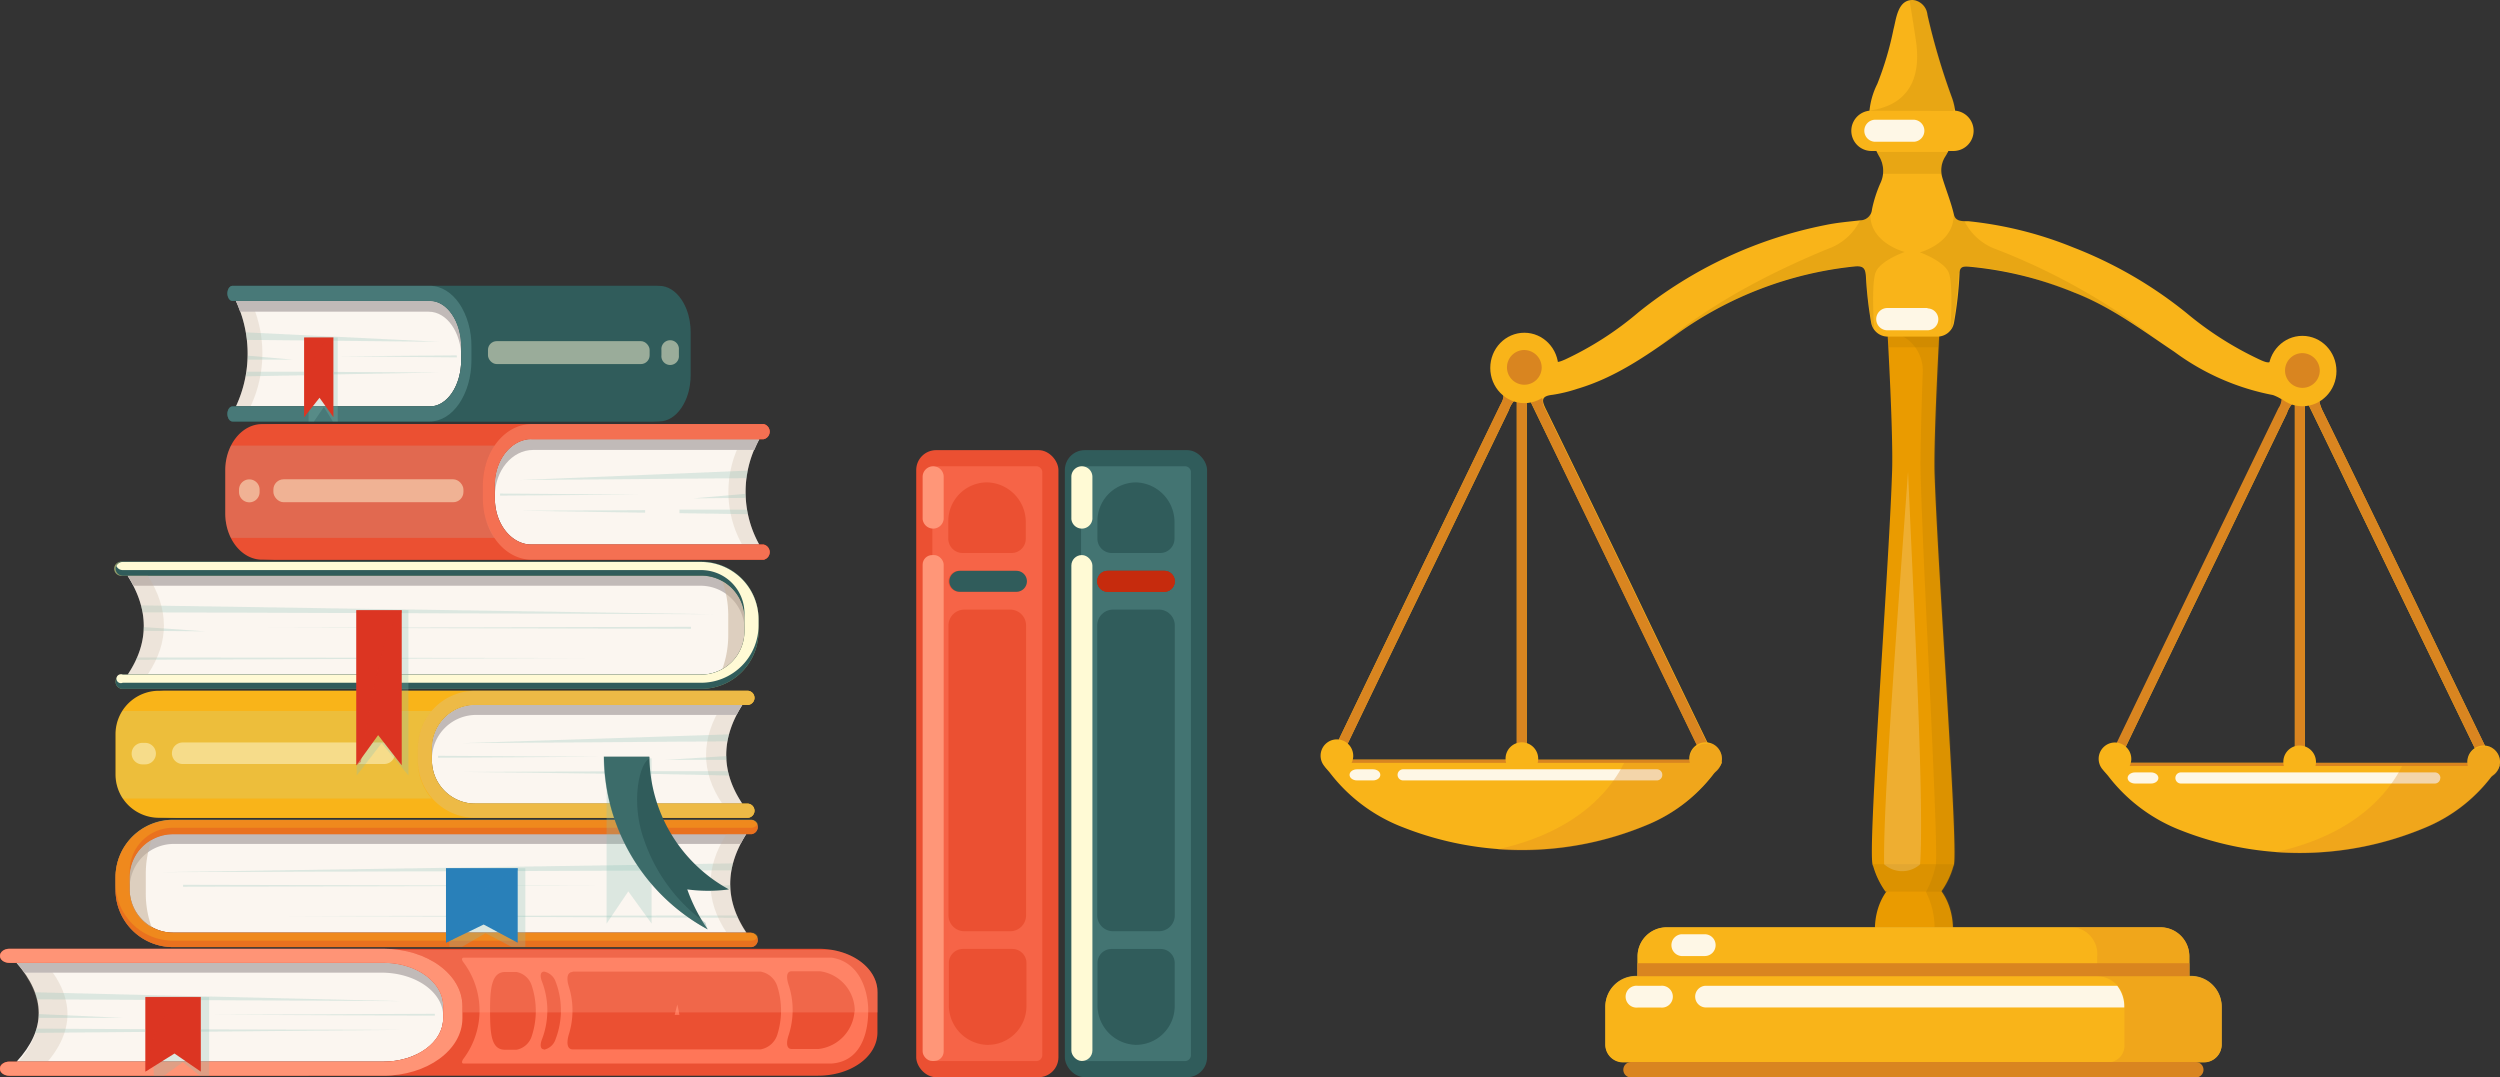 <svg xmlns="http://www.w3.org/2000/svg" viewBox="0 0 264.92 114.18"><rect x="0" y="0" width="264.92" height="114.18" fill="#333333" stroke="none"/><defs><style>.cls-1{isolation:isolate;}.cls-2{fill:#ffbf94;}.cls-2,.cls-49{opacity:0.3;}.cls-19,.cls-2,.cls-28,.cls-4,.cls-41,.cls-42,.cls-49,.cls-5,.cls-8{mix-blend-mode:multiply;}.cls-3{fill:#fbf6f0;}.cls-19,.cls-4{fill:#c7b299;}.cls-4{opacity:0.25;}.cls-11,.cls-5{fill:#c1bab8;}.cls-6{fill:#eb5032;}.cls-7{fill:#ff9476;}.cls-29,.cls-8{fill:#84beb3;}.cls-28,.cls-31,.cls-8{opacity:0.26;}.cls-9{fill:#dc3522;}.cls-10{opacity:0.46;}.cls-10,.cls-16,.cls-18,.cls-20,.cls-22,.cls-31,.cls-36{mix-blend-mode:screen;}.cls-12{opacity:0.65;}.cls-13{fill:#c9d787;}.cls-14,.cls-20{opacity:0.47;}.cls-15{fill:#f9b419;}.cls-16{opacity:0.35;}.cls-17{fill:#2980b9;}.cls-18{opacity:0.5;}.cls-19{opacity:0.57;}.cls-21{fill:#e0c179;}.cls-22{opacity:0.16;}.cls-23{fill:#acf0f2;}.cls-24{opacity:0.51;}.cls-25,.cls-32{fill:#fffad5;}.cls-26{fill:#305c5b;}.cls-27,.cls-32,.cls-48{mix-blend-mode:soft-light;}.cls-30{fill:#548987;}.cls-33{fill:#ff7658;}.cls-34{opacity:0.53;}.cls-35{fill:#ff9678;}.cls-36{opacity:0.27;}.cls-37{fill:#ffa58b;}.cls-38{fill:#c62b0d;}.cls-39{fill:#a77000;}.cls-40{fill:#ea9b00;}.cls-41,.cls-43{fill:#a66f00;}.cls-41,.cls-42,.cls-44{opacity:0.2;}.cls-44{mix-blend-mode:overlay;}.cls-45{fill:#fffcf7;}.cls-46{fill:#c09f44;}.cls-47,.cls-49{fill:#d98520;}.cls-48{fill:#fff;opacity:0.89;}</style></defs><g class="cls-1"><g id="Слой_2" data-name="Слой 2"><g id="Layer_1" data-name="Layer 1"><path class="cls-2" d="M28.39,102.44s14.29,6.67,18.12,7.45,22.19-7.71,22.19-7.71,4.33.26,5.1,1.28S49.06,112.2,46,112.2,28.39,102.44,28.39,102.44Z"/><path class="cls-3" d="M40.65,112.5H1.76c3.17-3.44,3.09-6.93,0-10.47H40.65c3.49,0,6.31,2.06,6.31,4.59v1.29C47,110.44,44.14,112.5,40.65,112.5Z"/><path class="cls-4" d="M4.69,101.91H1.61c3.24,3.72,3.33,7.38,0,11H4.69C8,109.29,7.94,105.63,4.69,101.91Z"/><path class="cls-5" d="M40.65,102H1.76a13.07,13.07,0,0,1,.84,1.07H40.42c3.61,0,6.54,2.06,6.54,4.59v-1.07C47,104.09,44.14,102,40.65,102Z"/><path class="cls-6" d="M86.73,100.54H1c-.57,0-1,.33-1,.75s.46.74,1,.74H40.65c3.49,0,6.31,2.06,6.31,4.59v1.29c0,2.53-2.82,4.59-6.31,4.59H1a1.22,1.22,0,0,0-.73.22.69.69,0,0,0-.22.23.6.6,0,0,0-.08.29c0,.42.46.75,1,.75h85.7c3.49,0,6.31-2,6.31-4.59v-4.27C93,102.59,90.22,100.54,86.73,100.54Z"/><path class="cls-7" d="M49,106.62v1.29c0,3.36-3.75,6.08-8.37,6.08H1c-.57,0-1-.33-1-.75s.46-.74,1-.74H40.65c3.49,0,6.31-2.06,6.31-4.59v-1.29c0-2.53-2.82-4.59-6.31-4.59H1c-.57,0-1-.33-1-.74s.46-.75,1-.75H40.65C45.27,100.54,49,103.26,49,106.62Z"/><path class="cls-6" d="M89.86,102.67H49.3a5.44,5.44,0,0,1,1.81,4v1.29a5.44,5.44,0,0,1-1.81,4H89.86a4,4,0,0,0,.89-2.46v-4.27A4,4,0,0,0,89.86,102.67Z"/><polygon class="cls-8" points="16.29 113.99 17.38 113.99 19.37 112.56 21.18 113.99 22.16 113.99 22.16 105.73 22.16 105.66 16.29 105.66 16.29 113.99"/><path class="cls-8" d="M3.7,105.15a7.16,7.16,0,0,1,.23.75l38.63.19Z"/><polygon class="cls-9" points="21.28 113.56 18.49 111.64 15.41 113.56 15.41 105.66 21.28 105.66 21.28 113.56"/><g class="cls-10"><path class="cls-9" d="M15.74,113c0-4,2.47-7.22,5.54-7.31v-.06H15.41v7.91l.34-.21C15.74,113.25,15.74,113.14,15.74,113Z"/></g><polygon class="cls-8" points="42.63 109.13 21.28 109.08 21.28 109.33 42.63 109.13"/><path class="cls-8" d="M15.41,109.06,3.86,109l-.15.45,11.7-.1Z"/><path class="cls-8" d="M4.11,107.46c0,.13,0,.27,0,.4l8.91,0Z"/><polygon class="cls-8" points="46.08 107.63 46.08 107.43 22.16 107.53 46.08 107.63"/><path class="cls-3" d="M18.33,98.83H79.09c-2.31-3.44-2.25-6.93,0-10.47H18.33A4.6,4.6,0,0,0,13.74,93v1.28A4.6,4.6,0,0,0,18.33,98.83Z"/><path class="cls-11" d="M18.33,88.36H79.09c-.22.36-.43.72-.61,1.07h-60A4.68,4.68,0,0,0,13.74,94V93A4.6,4.6,0,0,1,18.33,88.36Z"/><g class="cls-12"><path class="cls-13" d="M18.33,86.87h61.3a.75.75,0,0,1,0,1.49H18.33A4.6,4.6,0,0,0,13.74,93v1.28a4.6,4.6,0,0,0,4.59,4.59h61.3a.75.75,0,0,1,0,1.49H18.33a6.09,6.09,0,0,1-6.09-6.08V93A6.09,6.09,0,0,1,18.33,86.87Z"/></g><path class="cls-9" d="M79.63,98.83H18.33a4.6,4.6,0,0,1-4.59-4.59V93a4.6,4.6,0,0,1,4.59-4.6h61.3a.75.75,0,0,0,0-1.49H18.33A6.09,6.09,0,0,0,12.24,93v1.28a6.09,6.09,0,0,0,6.09,6.08h61.3a.75.75,0,0,0,0-1.49Z"/><g class="cls-14"><path class="cls-15" d="M79.63,98.83H18.33a4.6,4.6,0,0,1-4.59-4.59V93a4.6,4.6,0,0,1,4.59-4.6h61.3a.75.75,0,0,0,0-1.49H18.33A6.09,6.09,0,0,0,12.24,93v1.28a6.09,6.09,0,0,0,6.09,6.08h61.3a.75.75,0,0,0,0-1.49Z"/></g><g class="cls-16"><path class="cls-15" d="M18.33,99.68h61.3a.75.75,0,0,0,.67-.42.74.74,0,0,0-.67-.43H18.33a4.6,4.6,0,0,1-4.59-4.59V92.32a4.6,4.6,0,0,1,4.59-4.6h61.3a.75.75,0,0,0,.67-.42.74.74,0,0,0-.67-.43H18.33A6.09,6.09,0,0,0,12.24,93v.64A6.09,6.09,0,0,0,18.33,99.68Z"/></g><polygon class="cls-8" points="55.67 100.32 54.18 100.32 51.45 98.89 48.98 100.32 47.63 100.32 47.63 92.06 47.63 92 55.67 92 55.67 100.32"/><path class="cls-8" d="M77.68,91.49c-.07.24-.12.49-.17.74l-60.57.19Z"/><path class="cls-8" d="M78.2,97.26a2.72,2.72,0,0,0-.11-.25l-47.53.06Z"/><path class="cls-8" d="M77.39,93.79c0,.13,0,.27,0,.4l-6.48,0Z"/><polygon class="cls-8" points="19.4 93.97 19.4 93.76 64.25 93.86 19.4 93.97"/><polygon class="cls-17" points="54.86 99.9 51.25 97.97 47.26 99.9 47.26 92 54.86 92 54.86 99.9"/><g class="cls-18"><path class="cls-17" d="M54.86,92.22V92h-7.6V99.9l.77-.37A11,11,0,0,1,54.86,92.22Z"/></g><path class="cls-4" d="M79.09,88.36H77c-2.25,3.54-2.31,7,0,10.47h2.13C76.78,95.39,76.84,91.9,79.09,88.36Z"/><path class="cls-9" d="M16.59,98.48l0,0Z"/><path class="cls-9" d="M16.91,88.59l.1,0Z"/><path class="cls-9" d="M16.63,88.7h0Z"/><path class="cls-9" d="M17,98.63l-.1,0Z"/><path class="cls-19" d="M15.45,94.59v-2A10.44,10.44,0,0,1,16.08,89a4.58,4.58,0,0,0-2.34,4v1.28a4.56,4.56,0,0,0,2.34,4A10.4,10.4,0,0,1,15.45,94.59Z"/><path class="cls-3" d="M50.37,85.16H78.66c-2.3-3.44-2.24-6.93,0-10.46H50.37a4.59,4.59,0,0,0-4.6,4.59v1.28A4.6,4.6,0,0,0,50.37,85.16Z"/><path class="cls-4" d="M76.53,74.7h2.13c-2.24,3.53-2.3,7,0,10.46H76.53C74.22,81.72,74.28,78.23,76.53,74.7Z"/><path class="cls-5" d="M50.37,74.7H78.66c-.22.35-.43.71-.61,1.06H50.54a4.69,4.69,0,0,0-4.77,4.6V79.29A4.59,4.59,0,0,1,50.37,74.7Z"/><path class="cls-15" d="M16.84,73.2H79.2a.75.75,0,0,1,0,1.5H50.37a4.59,4.59,0,0,0-4.6,4.59v1.28a4.6,4.6,0,0,0,4.6,4.59H79.2a.75.75,0,1,1,0,1.5H16.84a4.6,4.6,0,0,1-4.6-4.6V77.79A4.6,4.6,0,0,1,16.84,73.2Z"/><path class="cls-15" d="M79.2,85.16a.75.75,0,1,1,0,1.5H16.84l33.53-1.5Z"/><path class="cls-15" d="M79.2,74.7H50.37L16.84,73.2H79.2a.75.75,0,0,1,0,1.5Z"/><g class="cls-20"><path class="cls-21" d="M50.37,73.2H79.2a.75.75,0,0,1,0,1.5H50.37a4.59,4.59,0,0,0-4.6,4.59v1.28a4.6,4.6,0,0,0,4.6,4.59H79.2a.75.75,0,1,1,0,1.5H50.37a6.09,6.09,0,0,1-6.09-6.09V79.29A6.09,6.09,0,0,1,50.37,73.2Z"/></g><g class="cls-22"><path class="cls-23" d="M13,75.34H45.74a6,6,0,0,0-1.46,4v1.28a6,6,0,0,0,1.46,4H13a4.58,4.58,0,0,1-.72-2.46V77.79A4.57,4.57,0,0,1,13,75.34Z"/></g><path class="cls-8" d="M77.25,77.82a6.52,6.52,0,0,0-.16.74L49,78.75Z"/><polygon class="cls-8" points="48.92 81.8 64.46 81.74 64.46 81.99 48.92 81.8"/><path class="cls-8" d="M68.73,81.72l8.41,0c0,.15.07.31.11.46L68.73,82Z"/><path class="cls-8" d="M77,80.12c0,.14,0,.27,0,.4l-6.47,0Z"/><polygon class="cls-8" points="46.42 80.3 46.42 80.09 63.82 80.19 46.42 80.3"/><g class="cls-24"><path class="cls-25" d="M19.36,78.68H40.72a1.14,1.14,0,0,1,0,2.28H19.36a1.14,1.14,0,1,1,0-2.28Z"/></g><g class="cls-24"><path class="cls-25" d="M16.52,79.82A1.14,1.14,0,0,1,15.38,81h-.29a1.14,1.14,0,1,1,0-2.28h.29A1.14,1.14,0,0,1,16.52,79.82Z"/></g><path class="cls-3" d="M74.29,71.49H13.53c2.31-3.44,2.24-6.93,0-10.46H74.29a4.59,4.59,0,0,1,4.59,4.59V66.9A4.59,4.59,0,0,1,74.29,71.49Z"/><path class="cls-11" d="M74.29,61H13.53c.22.35.43.71.61,1.07h60a4.67,4.67,0,0,1,4.76,4.59V65.62A4.59,4.59,0,0,0,74.29,61Z"/><g class="cls-12"><path class="cls-13" d="M74.29,59.53H13A.75.75,0,1,0,13,61h61.3a4.59,4.59,0,0,1,4.59,4.59V66.9a4.59,4.59,0,0,1-4.59,4.59H13A.75.75,0,1,0,13,73h61.3a6.09,6.09,0,0,0,6.08-6.09V65.62A6.09,6.09,0,0,0,74.29,59.53Z"/></g><path class="cls-26" d="M13,71.49h61.3a4.59,4.59,0,0,0,4.59-4.59V65.62A4.59,4.59,0,0,0,74.29,61H13a.75.75,0,1,1,0-1.5h61.3a6.09,6.09,0,0,1,6.08,6.09V66.9A6.09,6.09,0,0,1,74.29,73H13a.75.75,0,1,1,0-1.5Z"/><g class="cls-27"><path class="cls-25" d="M74.29,72.35H13a.47.47,0,1,1,0-.86h61.3a4.59,4.59,0,0,0,4.59-4.59V65a4.59,4.59,0,0,0-4.59-4.59H13a.74.74,0,0,1-.67-.43.74.74,0,0,1,.67-.43h61.3a6.09,6.09,0,0,1,6.08,6.09v.64A6.09,6.09,0,0,1,74.29,72.35Z"/></g><path class="cls-8" d="M14.94,64.15c.07.25.12.5.17.74l60.56.2Z"/><path class="cls-8" d="M14.41,69.92a1.89,1.89,0,0,0,.11-.25l47.54.06Z"/><path class="cls-8" d="M15.23,66.45c0,.14,0,.27,0,.4l6.48.05Z"/><polygon class="cls-8" points="73.22 66.63 73.22 66.42 28.37 66.53 73.22 66.63"/><g class="cls-28"><polygon class="cls-29" points="43.28 82.17 40.44 78.76 37.8 82.17 37.8 64.66 43.28 64.66 43.28 82.17"/></g><g class="cls-28"><polygon class="cls-29" points="69.05 97.87 66.58 94.46 64.28 97.87 64.28 80.36 69.05 80.36 69.05 97.87"/></g><polygon class="cls-9" points="42.57 81.1 40.07 77.9 37.76 81.1 37.76 64.66 42.57 64.66 42.57 81.1"/><g class="cls-10"><path class="cls-9" d="M42.57,64.89v-.23H37.76V81.1l.48-.36C38.75,77.49,40.39,66.25,42.57,64.89Z"/></g><path class="cls-26" d="M77.25,94.25a16.78,16.78,0,0,1-4.42,0A18,18,0,0,0,75,98.49a21,21,0,0,1-11-18.3l4.82,0A16.15,16.15,0,0,0,77.25,94.25Z"/><g class="cls-16"><path class="cls-30" d="M68.78,80.4v-.24l-4.82,0a21,21,0,0,0,11,18.3c-.07-.22-.14-.45-.2-.67A18,18,0,0,1,68.25,89C66.83,85.07,67.72,81,68.78,80.4Z"/></g><path class="cls-4" d="M13.53,61h2.13c2.25,3.53,2.31,7,0,10.46H13.53C15.84,68.05,15.77,64.56,13.53,61Z"/><path class="cls-9" d="M76,71.14l0,0Z"/><path class="cls-9" d="M75.71,61.26l-.11,0Z"/><path class="cls-9" d="M76,61.36h0Z"/><path class="cls-9" d="M75.6,71.3l.11,0Z"/><path class="cls-19" d="M77.17,67.25v-2a10.46,10.46,0,0,0-.63-3.65,4.6,4.6,0,0,1,2.34,4V66.9a4.6,4.6,0,0,1-2.34,4A10.46,10.46,0,0,0,77.17,67.25Z"/><path class="cls-3" d="M45.55,43.07H25a13.21,13.21,0,0,0,0-11.18H45.55c1.83,0,3.32,2.19,3.32,4.9v1.37C48.87,40.87,47.38,43.07,45.55,43.07Z"/><path class="cls-4" d="M26.58,31.89H25a13.21,13.21,0,0,1,0,11.18h1.55A13.24,13.24,0,0,0,26.58,31.89Z"/><path class="cls-5" d="M45.55,31.89H25c.17.38.31.76.44,1.14h20c1.91,0,3.45,2.2,3.45,4.9V36.79C48.87,34.08,47.38,31.89,45.55,31.89Z"/><path class="cls-26" d="M69.85,30.29H24.64c-.3,0-.54.36-.54.8s.24.8.54.8H45.55c1.83,0,3.32,2.19,3.32,4.9v1.37c0,2.71-1.49,4.91-3.32,4.91H24.64c-.3,0-.54.35-.54.79s.24.8.54.8H69.85c1.84,0,3.33-2.19,3.33-4.9V35.2C73.18,32.49,71.69,30.29,69.85,30.29Z"/><path class="cls-26" d="M24.64,43.07c-.3,0-.54.35-.54.79s.24.8.54.8H69.85l-24.3-1.59Z"/><path class="cls-26" d="M24.64,31.89H45.55l24.3-1.6H24.64c-.3,0-.54.36-.54.8S24.34,31.89,24.64,31.89Z"/><g class="cls-12"><path class="cls-30" d="M45.55,30.29H24.64c-.3,0-.54.36-.54.8s.24.8.54.8H45.55c1.83,0,3.32,2.19,3.32,4.9v1.37c0,2.71-1.49,4.91-3.32,4.91H24.64c-.3,0-.54.35-.54.79s.24.8.54.8H45.55c2.43,0,4.41-2.91,4.41-6.5V36.79C50,33.2,48,30.29,45.55,30.29Z"/></g><g class="cls-31"><path class="cls-26" d="M72.66,32.57H48.9A8.48,8.48,0,0,1,50,36.79v1.37a8.46,8.46,0,0,1-1.06,4.22H72.66a6.62,6.62,0,0,0,.52-2.62V35.2A6.63,6.63,0,0,0,72.66,32.57Z"/></g><polygon class="cls-8" points="32.7 44.66 33.27 44.66 34.32 43.13 35.27 44.66 35.79 44.66 35.79 35.84 35.79 35.77 32.7 35.77 32.7 44.66"/><path class="cls-8" d="M26.06,35.22l.12.8,20.37.2Z"/><polygon class="cls-9" points="35.33 44.21 33.86 42.15 32.23 44.21 32.23 35.77 35.33 35.77 35.33 44.21"/><g class="cls-10"><path class="cls-9" d="M32.4,43.64c0-4.26,1.31-7.72,2.93-7.81v-.06h-3.1v8.44l.18-.23C32.41,43.87,32.4,43.75,32.4,43.64Z"/></g><polygon class="cls-8" points="46.59 39.47 35.33 39.41 35.33 39.68 46.59 39.47"/><path class="cls-8" d="M32.23,39.39l-6.09,0c0,.16-.05.33-.08.49l6.17-.11Z"/><path class="cls-8" d="M26.27,37.69c0,.14,0,.28,0,.42l4.69,0Z"/><polygon class="cls-8" points="48.41 37.87 48.41 37.66 35.79 37.76 48.41 37.87"/><g class="cls-24"><rect class="cls-32" x="51.71" y="36.15" width="17.13" height="2.43" rx="0.93"/></g><g class="cls-24"><path class="cls-32" d="M70.09,37.08v.57a.93.93,0,1,0,1.85,0v-.57a.93.93,0,1,0-1.85,0Z"/></g><path class="cls-3" d="M56.35,57.71H80.46a11.47,11.47,0,0,1,0-11.17H56.35c-2.16,0-3.91,2.19-3.91,4.9v1.37C52.44,55.52,54.19,57.71,56.35,57.71Z"/><path class="cls-4" d="M78.64,46.54h1.82a11.47,11.47,0,0,0,0,11.17H78.64A11.47,11.47,0,0,1,78.64,46.54Z"/><path class="cls-5" d="M56.35,46.54H80.46c-.19.38-.36.76-.52,1.14H56.5c-2.24,0-4.06,2.19-4.06,4.9V51.44C52.44,48.73,54.19,46.54,56.35,46.54Z"/><path class="cls-6" d="M27.78,44.94H80.92a.82.82,0,0,1,0,1.6H56.35c-2.16,0-3.91,2.19-3.91,4.9v1.37c0,2.71,1.75,4.9,3.91,4.9H80.92a.82.82,0,0,1,0,1.6H27.78c-2.16,0-3.91-2.2-3.91-4.9V49.84C23.87,47.14,25.62,44.94,27.78,44.94Z"/><path class="cls-6" d="M80.92,57.71a.82.82,0,0,1,0,1.6H27.78l28.57-1.6Z"/><path class="cls-6" d="M80.92,46.54H56.35l-28.57-1.6H80.92a.82.82,0,0,1,0,1.6Z"/><g class="cls-20"><path class="cls-7" d="M56.35,44.94H80.92a.82.82,0,0,1,0,1.6H56.35c-2.16,0-3.91,2.19-3.91,4.9v1.37c0,2.71,1.75,4.9,3.91,4.9H80.92a.82.82,0,0,1,0,1.6H56.35c-2.86,0-5.18-2.91-5.18-6.5V51.44C51.17,47.85,53.49,44.94,56.35,44.94Z"/></g><g class="cls-22"><path class="cls-23" d="M24.48,47.22H52.41a7.55,7.55,0,0,0-1.24,4.22v1.37A7.55,7.55,0,0,0,52.41,57H24.48a5.88,5.88,0,0,1-.61-2.62V49.84A5.88,5.88,0,0,1,24.48,47.22Z"/></g><path class="cls-8" d="M79.26,49.87c-.06.27-.1.53-.14.8l-24,.2Z"/><polygon class="cls-8" points="55.12 54.12 68.36 54.06 68.36 54.33 55.12 54.12"/><path class="cls-8" d="M72,54l7.16,0c0,.16.06.32.1.49L72,54.38Z"/><path class="cls-8" d="M79,52.33c0,.15,0,.29,0,.43l-5.52.05Z"/><polygon class="cls-8" points="52.99 52.52 52.99 52.3 67.82 52.41 52.99 52.52"/><g class="cls-24"><rect class="cls-25" x="28.97" y="50.79" width="20.14" height="2.43" rx="1.09"/></g><g class="cls-24"><path class="cls-25" d="M27.51,51.89v.25a1.09,1.09,0,1,1-2.18,0v-.25a1.09,1.09,0,1,1,2.18,0Z"/></g><path class="cls-33" d="M71.5,107.54H72c-.09-.33-.07-.51-.23-1.09Z"/><rect class="cls-6" x="97.09" y="47.7" width="15.07" height="66.45" rx="2.11"/><g class="cls-34"><path class="cls-33" d="M109.82,49.41H99.43a.63.63,0,0,0-.63.63v61.77a.63.63,0,0,0,.63.63h10.39a.63.63,0,0,0,.63-.63V50A.63.63,0,0,0,109.82,49.41Zm-5.12,1.71a4.21,4.21,0,0,1,4,4.25v1.72a1.51,1.51,0,0,1-1.51,1.51H102a1.52,1.52,0,0,1-1.51-1.51V55.23A4.11,4.11,0,0,1,104.7,51.12ZM100.51,61.6a1.11,1.11,0,0,1,1.11-1.11h6a1.11,1.11,0,1,1,0,2.22h-6A1.11,1.11,0,0,1,100.51,61.6Zm8.22,4.68V97a1.68,1.68,0,0,1-1.68,1.68h-4.86A1.68,1.68,0,0,1,100.51,97V66.28a1.68,1.68,0,0,1,1.68-1.68h4.86A1.68,1.68,0,0,1,108.73,66.28Zm-4.18,44.44a4.2,4.2,0,0,1-4-4.24v-4.43a1.49,1.49,0,0,1,1.49-1.49h5.25a1.49,1.49,0,0,1,1.48,1.49v4.56A4.1,4.1,0,0,1,104.55,110.72Z"/></g><rect class="cls-35" x="97.77" y="58.82" width="2.23" height="53.61" rx="1.01"/><path class="cls-35" d="M98.89,49.41a1.12,1.12,0,0,0-1.12,1.11V55A1.12,1.12,0,0,0,100,55V50.52A1.11,1.11,0,0,0,98.89,49.41Z"/><rect class="cls-26" x="112.84" y="47.7" width="15.07" height="66.45" rx="2.11"/><g class="cls-34"><path class="cls-30" d="M125.57,49.41H115.18a.63.63,0,0,0-.62.63v61.77a.63.63,0,0,0,.63.63h10.39a.63.63,0,0,0,.62-.63V50A.63.63,0,0,0,125.57,49.41Zm-5.11,1.71a4.21,4.21,0,0,1,4,4.25v1.72A1.52,1.52,0,0,1,123,58.6h-5.2a1.52,1.52,0,0,1-1.51-1.51V55.23A4.11,4.11,0,0,1,120.46,51.12ZM116.27,61.6a1.11,1.11,0,0,1,1.11-1.11h6a1.11,1.11,0,1,1,0,2.22h-6A1.11,1.11,0,0,1,116.27,61.6Zm8.22,4.68V97a1.68,1.68,0,0,1-1.68,1.68H118A1.68,1.68,0,0,1,116.27,97V66.28A1.68,1.68,0,0,1,118,64.6h4.86A1.68,1.68,0,0,1,124.49,66.28Zm-4.19,44.44a4.19,4.19,0,0,1-4-4.24v-4.43a1.49,1.49,0,0,1,1.48-1.49H123a1.49,1.49,0,0,1,1.48,1.49v4.56A4.1,4.1,0,0,1,120.3,110.72Z"/></g><rect class="cls-32" x="113.53" y="58.82" width="2.23" height="53.61" rx="1.11"/><path class="cls-32" d="M114.64,49.41a1.11,1.11,0,0,0-1.11,1.11V55a1.12,1.12,0,0,0,2.23,0V50.52A1.12,1.12,0,0,0,114.64,49.41Z"/><path class="cls-33" d="M49.13,102a8.51,8.51,0,0,1,0,10.17c-.22.3-.23.53,0,.53h39c3.49-.26,3.92-4,3.87-5.83s-.85-4.92-3.87-5.39h-39C48.9,101.5,48.91,101.72,49.13,102Zm2.8,5c0-2.4.2-4.06,1.69-4h1.11a2.1,2.1,0,0,1,1.62,1.45,8.55,8.55,0,0,1,0,5.34,2.1,2.1,0,0,1-1.62,1.45h-1.2C52,111.25,51.94,109.47,51.93,107Zm5.73,4.2c-.4,0-.46-.46-.23-1.06a8.53,8.53,0,0,0,0-6.13c-.23-.6-.17-1.05.23-1.05A1.62,1.62,0,0,1,58.87,104a8.53,8.53,0,0,1,0,6.13A1.63,1.63,0,0,1,57.66,111.23Zm3-8.24H80.61a2.28,2.28,0,0,1,1.78,1.62,8.52,8.52,0,0,1,0,5,2.28,2.28,0,0,1-1.78,1.62H60.69c-.6,0-.68-.69-.4-1.62a8.52,8.52,0,0,0,0-5C60,103.68,60.09,103,60.69,103Zm29.89,4.2a4.32,4.32,0,0,1-3.81,4H83.89c-.53,0-.6-.61-.33-1.43a8.57,8.57,0,0,0,0-5.39c-.27-.82-.2-1.42.33-1.42h3A4.26,4.26,0,0,1,90.58,107.19Z"/><g class="cls-36"><path class="cls-37" d="M88.14,100.66H42.3c3.83.55,6.72,3,6.72,6v.62H93v-2.11C93,103,91,101.12,88.14,100.66Z"/></g><path class="cls-38" d="M123.38,60.49h-6a1.11,1.11,0,0,0,0,2.22h6a1.11,1.11,0,1,0,0-2.22Z"/><path class="cls-38" d="M123.38,60.49h-6a1.11,1.11,0,0,0,0,2.22h6a1.11,1.11,0,1,0,0-2.22Z"/><path class="cls-26" d="M107.71,60.49h-6a1.11,1.11,0,0,0,0,2.22h6a1.11,1.11,0,0,0,0-2.22Z"/><rect class="cls-39" x="200.01" y="31.06" width="5.51" height="2.67" rx="0.67"/><path class="cls-40" d="M201.46,101.14a2.73,2.73,0,0,1-2.78-2.65v0c0-3.15,1.88-5.69,4.17-5.68s4.11,2.57,4.1,5.72v0a2.72,2.72,0,0,1-2.78,2.62Z"/><path class="cls-40" d="M206,29.41h-6.37s-.05,0-.06-.06a4.26,4.26,0,0,1-.62-2.52c0-3.15,1.76-5.69,3.89-5.68s3.86,2.57,3.84,5.72a4.29,4.29,0,0,1-.61,2.47A.23.23,0,0,1,206,29.41Z"/><path class="cls-41" d="M198.92,26.56c0-.25,0-.51.06-.75l7.6,0c0,.24,0,.5.06.75v.26c0,.13,0,.25,0,.36v.09c0,.06,0,.13,0,.19a.22.22,0,0,1,0,.08.77.77,0,0,1,0,.15v0a3.58,3.58,0,0,1-.55,1.57.23.23,0,0,1-.07.07h-6.37s-.05,0-.06-.06a4.26,4.26,0,0,1-.62-2.52A2.44,2.44,0,0,1,198.92,26.56Z"/><path class="cls-40" d="M200.6,32.42h4.33a1.31,1.31,0,0,1,1.31,1.32h0A1.31,1.31,0,0,1,204.93,35H200.6a1.31,1.31,0,0,1-1.31-1.31h0A1.3,1.3,0,0,1,200.6,32.42Zm-1.31-2.36v1a.83.83,0,0,0,.83.83h5.29a.83.83,0,0,0,.83-.83v-1a.87.87,0,0,0-.3-.65h-6.35A.87.87,0,0,0,199.29,30.06Z"/><path class="cls-40" d="M207,91.75a8.66,8.66,0,0,1-1.3,2.73h-5.9a8.91,8.91,0,0,1-1.31-2.73c-.71-.34,1.65-30.9,2-41.48C200.67,46.42,200,35,200,35a2.61,2.61,0,0,1,2.58-2.61h.35A2.61,2.61,0,0,1,205.52,35s-.64,11.4-.52,15.25C205.35,60.82,207.64,91.3,207,91.75Z"/><path class="cls-41" d="M199.85,29.4h0Z"/><path class="cls-41" d="M203.85,35a.8.8,0,0,0,.56-.83v-1a.79.79,0,0,0-.55-.83v-.57a.8.8,0,0,0,.55-.83v-1a1.13,1.13,0,0,0,0-.32.46.46,0,0,0-.44-.32h-3.55c1.25,0,4.31-.32,4.35-2.54,0-.35,0-.7,0-1h1.9a8.47,8.47,0,0,1,.06,1,4.07,4.07,0,0,1-.69,2.55.82.82,0,0,1,.29.64v1a.84.84,0,0,1-.72.83v.57a.83.83,0,0,1,.72.83v1a.82.82,0,0,1-.72.82c0,.49-.64,11.48-.52,15.24.35,10.55,2.64,41,2,41.48a8.76,8.76,0,0,1-1.27,2.69,7,7,0,0,1,1.19,4v0a2.72,2.72,0,0,1-2.78,2.62h-1.34A2.42,2.42,0,0,0,205,98.52v0a8.47,8.47,0,0,0-.91-4,10,10,0,0,0,1-2.69c.47-.45-1.3-30.93-1.56-41.48-.06-2.3.09-7.27.22-10.92a4.16,4.16,0,0,0-3.14-4.2l-.42-.11Z"/><path class="cls-41" d="M200.11,36.8c-.06-1.09-.1-1.78-.1-1.78h5.51s0,.68-.1,1.78Z"/><g class="cls-42"><path class="cls-43" d="M205.41,32.41a.84.84,0,0,1,.83.75h-7a.83.83,0,0,1,.83-.74Z"/><path class="cls-43" d="M206.23,31.15a.82.82,0,0,1-.82.7h-5.29a.82.82,0,0,1-.82-.7Z"/></g><path class="cls-41" d="M207.09,91.58a.44.44,0,0,1-.06.17,8.66,8.66,0,0,1-1.3,2.73h-5.9a8.91,8.91,0,0,1-1.31-2.73.3.3,0,0,1-.07-.17Z"/><path class="cls-41" d="M206.93,98.75a2.73,2.73,0,0,1-2.76,2.39h-2.71a2.73,2.73,0,0,1-2.76-2.39Z"/><g class="cls-44"><path class="cls-45" d="M202.19,50c.74,16.7,1.7,35.38,1.28,41.59a2.85,2.85,0,0,1-3.72.07l-.09-.07C199.53,85.48,201,66.45,202.19,50Z"/></g><path class="cls-46" d="M233.54,112.54H172a1.88,1.88,0,0,1-1.88-1.88v-4a3.25,3.25,0,0,1,3.24-3.25h58.82a3.26,3.26,0,0,1,3.25,3.25v4A1.88,1.88,0,0,1,233.54,112.54Z"/><path class="cls-46" d="M232,107.35H173.53v-6a3.08,3.08,0,0,1,3.07-3.07h52.32a3.07,3.07,0,0,1,3.07,3.07Z"/><path class="cls-15" d="M232.17,103.45H232v-2.12a3.07,3.07,0,0,0-3.07-3.07H176.6a3.08,3.08,0,0,0-3.07,3.07v2.12h-.18a3.25,3.25,0,0,0-3.24,3.25v4a1.88,1.88,0,0,0,1.88,1.88h61.55a1.88,1.88,0,0,0,1.88-1.88v-4A3.26,3.26,0,0,0,232.17,103.45Z"/><path class="cls-47" d="M232.68,114.18H172.84a.82.82,0,1,1,0-1.64h59.84a.82.82,0,1,1,0,1.64Z"/><rect class="cls-47" x="173.53" y="102.07" width="58.46" height="1.38"/><path class="cls-48" d="M225.11,106.7a3.61,3.61,0,0,0-.75-2.24H180.73a1.15,1.15,0,0,0,.11,2.3h44.27Z"/><path class="cls-48" d="M181.8,100.15A1.15,1.15,0,0,0,180.65,99h-2.48a1.16,1.16,0,0,0,0,2.31h2.48A1.15,1.15,0,0,0,181.8,100.15Z"/><path class="cls-48" d="M176,104.46h-2.47a1.16,1.16,0,1,0,0,2.31H176a1.16,1.16,0,1,0,0-2.31Z"/><path class="cls-49" d="M234,104a3.29,3.29,0,0,0-.55-.3,3.17,3.17,0,0,0-1.27-.26H232v-2.12a3,3,0,0,0-.14-.91,3.11,3.11,0,0,0-1.46-1.79,3.76,3.76,0,0,0-.55-.23,3.1,3.1,0,0,0-.92-.14h-9.28a2.86,2.86,0,0,1,2.59,3.07v2.12h.15a3,3,0,0,1,2.73,3.25v4a1.76,1.76,0,0,1-1.58,1.88h10a1.87,1.87,0,0,0,1.33-.55,3.11,3.11,0,0,0,.23-.28,3.24,3.24,0,0,0,.17-.32,2,2,0,0,0,.15-.73v-4A3.26,3.26,0,0,0,234,104Z"/><path class="cls-15" d="M240.85,41.86c.8.27,1.75,1,1.86,1,1.73-.48,1.83-1.84,3.6-1.67a.27.27,0,0,1,.07-.08,2.89,2.89,0,0,0,.55-3.42,3,3,0,0,0-2.67-1.87,2.9,2.9,0,0,0-3.08,1.77c-.4,1-.81.92-1.59.58a35.58,35.58,0,0,1-7.89-5,44.86,44.86,0,0,0-12-6.95,40.31,40.31,0,0,0-11.13-2.78c-.55,0-1.34.07-1.51-.67-.31-1.36-.85-2.64-1.25-4a2.7,2.7,0,0,1,.31-2.16,7.2,7.2,0,0,0,.75-6.18,71,71,0,0,1-2.63-8.87A1.73,1.73,0,0,0,202.68,0c-1,0-1.41.76-1.67,1.6-.15.49-.23,1-.36,1.5a33.58,33.58,0,0,1-1.72,5.8,8.11,8.11,0,0,0,.25,7.75,3,3,0,0,1,.1,2.72,13.64,13.64,0,0,0-.91,2.82,1.25,1.25,0,0,1-1.26,1.16c-1.21.14-2.44.24-3.64.49a45.74,45.74,0,0,0-19.84,9.25,34.44,34.44,0,0,1-7.77,5c-.8.35-1.33.54-1.79-.58a2.84,2.84,0,0,0-3-1.71,3,3,0,0,0-2.7,1.85,2.85,2.85,0,0,0,.52,3.41c.73.69.42,1.21.1,1.87Q150.47,60.5,142,78.1c-.34.71-.52,1.7-1.09,2.07-1.09.71-.41,1.18,0,1.7a17.74,17.74,0,0,0,7.82,5.82,34.34,34.34,0,0,0,25.73-.25,17,17,0,0,0,7.55-6c.17-.24.77-.64.16-.93s-.8-1-1.07-1.49q-4.1-8.44-8.16-16.91-4.56-9.42-9.15-18.81c-.44-.9-.44-1.33.71-1.46a15.72,15.72,0,0,0,2.65-.64c3.9-1.15,7.21-3.42,10.47-5.75a39.1,39.1,0,0,1,18.86-7.21c1-.11,1.2.2,1.25,1.11a40.79,40.79,0,0,0,.55,4.83A1.79,1.79,0,0,0,200,35.67h5.3a1.79,1.79,0,0,0,1.76-1.46,39.48,39.48,0,0,0,.59-5.23c0-.76.43-.76,1-.72A38.54,38.54,0,0,1,219.8,31c3.89,1.5,7.2,4,10.61,6.28A25.69,25.69,0,0,0,240.85,41.86Zm-80.12,1.77V78.92c0,1.58,0,1.58-1.55,1.58h-15.8c-1.35,0-1.37,0-.81-1.19q5-10.43,10.07-20.85,3.62-7.49,7.25-15a2.79,2.79,0,0,1,.84-1.26Zm5.79,7.84,13.26,27.38c.12.25.24.5.37.74.33.66.16.92-.6.92q-8.38,0-16.76,0c-1,0-1-.54-1-1.23,0-4.08,0-8.17,0-12.25V42.46l.32-.06Z"/><path class="cls-15" d="M207,16h-8.68a2.14,2.14,0,0,1,0-4.28H207A2.14,2.14,0,0,1,207,16Z"/><path class="cls-48" d="M145.49,81.52H143.8c-.43,0-.79.26-.79.59s.36.59.79.59h1.69c.43,0,.78-.26.78-.59S145.92,81.52,145.49,81.52Z"/><path class="cls-47" d="M182.12,80.54c-.69-.33-.8-1-1.06-1.49q-4.11-8.44-8.17-16.91-4.56-9.42-9.15-18.81a1.66,1.66,0,0,1-.26-1,1.7,1.7,0,0,1-.2-.77h-4a1.68,1.68,0,0,1-.29,1.32Q150.47,60.5,142,78.1c-.34.71-.52,1.7-1.09,2.07-.38.25-.54.47-.58.67h42.11C182.38,80.73,182.31,80.63,182.12,80.54ZM160.73,43.63V78.92c0,1.58,0,1.58-1.55,1.58h-15.8c-1.35,0-1.37,0-.81-1.19q5-10.43,10.07-20.85,3.62-7.49,7.25-15a2.79,2.79,0,0,1,.84-1.26Zm18.82,36.88q-8.38,0-16.76,0c-1,0-1-.54-1-1.23,0-4.08,0-8.17,0-12.25V42.46l.32-.06,4.38,9.07,13.26,27.38c.12.25.24.5.37.74C180.48,80.25,180.31,80.51,179.55,80.51Z"/><ellipse class="cls-15" cx="161.53" cy="38.99" rx="3.61" ry="3.73"/><path class="cls-15" d="M143.4,80.13a1.73,1.73,0,1,1-1.73-1.78A1.75,1.75,0,0,1,143.4,80.13Z"/><path class="cls-15" d="M182.47,80.44a1.73,1.73,0,1,1-1.72-1.78A1.75,1.75,0,0,1,182.47,80.44Z"/><path class="cls-15" d="M163,80.44a1.73,1.73,0,1,1-1.72-1.78A1.75,1.75,0,0,1,163,80.44Z"/><path class="cls-47" d="M163.37,39a1.84,1.84,0,1,1-1.84-1.91A1.87,1.87,0,0,1,163.37,39Z"/><path class="cls-48" d="M176.15,82.11a.58.58,0,0,0-.59-.59h-26.9a.59.59,0,0,0,.06,1.18h26.84a.58.58,0,0,0,.59-.59Z"/><path class="cls-49" d="M181.44,78.81l-.11,0-.08,0-.08,0-.1,0h-.32a1.69,1.69,0,0,0-.94.29l-.11.08-.06,0-.09.08-.06.06-.05.07a.39.39,0,0,0-.08.1,1.8,1.8,0,0,0-.34,1,.17.17,0,0,0,0,.07h-6.78c-1.32,2.83-4.79,7.53-13.61,9.46a34.4,34.4,0,0,0,15.77-2.52A17,17,0,0,0,181.56,82a1.81,1.81,0,0,0-.12-3.2Z"/><path class="cls-15" d="M264.57,80.87c-.69-.32-.8-1-1.07-1.49q-4.1-8.44-8.17-16.91-4.54-9.4-9.14-18.81c-.28-.57-.6-1.42-.34-1.65a7.48,7.48,0,0,1-.27-2.46A8.54,8.54,0,0,1,246,37a3.05,3.05,0,0,0-2.42-.83,3,3,0,0,0-2.7,1.84,2.84,2.84,0,0,0,.52,3.41c.73.69.42,1.21.1,1.87q-8.53,17.6-17,35.18c-.35.71-.52,1.7-1.09,2.07-1.09.72-.41,1.18,0,1.7A17.74,17.74,0,0,0,231.13,88a34.29,34.29,0,0,0,25.73-.25,17,17,0,0,0,7.55-6C264.58,81.56,265.18,81.16,264.57,80.87ZM243.18,44V79.25c0,1.58,0,1.58-1.55,1.58q-7.89,0-15.8,0c-1.35,0-1.38,0-.81-1.19q5-10.42,10.07-20.85,3.61-7.49,7.25-15a2.66,2.66,0,0,1,.84-1.26ZM262,80.84c-5.59,0-11.17,0-16.76,0-1,0-1-.55-1-1.24,0-4.08,0-8.16,0-12.25V42.79l.31-.06q2.21,4.53,4.39,9.07l13.26,27.38c.12.25.24.5.37.75C262.93,80.58,262.76,80.84,262,80.84Z"/><path class="cls-48" d="M227.94,81.85h-1.69c-.43,0-.79.26-.79.59s.36.59.79.59h1.69c.43,0,.78-.26.78-.59S228.37,81.85,227.94,81.85Z"/><path class="cls-47" d="M264.57,80.87c-.69-.32-.8-1-1.07-1.49q-4.1-8.44-8.17-16.91-4.54-9.4-9.14-18.81a2.89,2.89,0,0,1-.4-1.19c-.13-.24,0-.27-.06-.54h-4a1.68,1.68,0,0,1-.29,1.32q-8.53,17.6-17,35.18c-.35.71-.52,1.7-1.09,2.07-.38.25-.54.47-.58.67h42.11C264.83,81.06,264.76,81,264.57,80.87ZM243.18,44V79.25c0,1.58,0,1.58-1.55,1.58q-7.89,0-15.8,0c-1.35,0-1.38,0-.81-1.19q5-10.42,10.07-20.85,3.61-7.49,7.25-15a2.66,2.66,0,0,1,.84-1.26ZM262,80.84c-5.59,0-11.17,0-16.76,0-1,0-1-.55-1-1.24,0-4.08,0-8.16,0-12.25V42.79l.31-.06q2.21,4.53,4.39,9.07l13.26,27.38c.12.25.24.5.37.75C262.93,80.58,262.76,80.84,262,80.84Z"/><ellipse class="cls-15" cx="243.98" cy="39.32" rx="3.61" ry="3.73"/><path class="cls-15" d="M225.85,80.46a1.73,1.73,0,1,1-1.73-1.78A1.75,1.75,0,0,1,225.85,80.46Z"/><path class="cls-15" d="M264.92,80.77A1.73,1.73,0,1,1,263.2,79,1.75,1.75,0,0,1,264.92,80.77Z"/><path class="cls-15" d="M245.42,80.77A1.73,1.73,0,1,1,243.7,79,1.75,1.75,0,0,1,245.42,80.77Z"/><path class="cls-47" d="M245.82,39.32a1.84,1.84,0,1,1-1.84-1.9A1.87,1.87,0,0,1,245.82,39.32Z"/><path class="cls-48" d="M258.6,82.44a.58.58,0,0,0-.59-.59h-26.9a.59.59,0,0,0,0,1.18H258a.58.58,0,0,0,.59-.59Z"/><path class="cls-49" d="M263.89,79.15a.43.43,0,0,0-.12-.05l-.07,0-.08,0-.11,0h-.31a1.69,1.69,0,0,0-.94.29l-.11.08-.06,0-.09.08-.06.07-.05.06a.39.39,0,0,0-.08.1,1.8,1.8,0,0,0-.34,1v.07H254.7c-1.32,2.83-4.79,7.53-13.61,9.46a34.27,34.27,0,0,0,15.77-2.52A16.87,16.87,0,0,0,264,82.34a1.79,1.79,0,0,0,.91-1.57A1.77,1.77,0,0,0,263.89,79.15Z"/><path class="cls-41" d="M205.76,18.42a2.83,2.83,0,0,1,.38-1.82c.09-.17.18-.33.26-.5h-7.49c.08.18.17.37.27.55a2.87,2.87,0,0,1,.36,1.77Z"/><path class="cls-41" d="M207,11.76l.18-.35a5.25,5.25,0,0,0-.28-1,71,71,0,0,1-2.63-8.87A1.73,1.73,0,0,0,202.68,0a1.69,1.69,0,0,0-.33,0c.2,1.26.46,2.84.68,4.34,1,6.91-4.28,7.21-4.92,7.39l-.05,0Z"/><path class="cls-48" d="M202.86,12.69h-4.24a1.17,1.17,0,0,0,0,2.33h4.24a1.17,1.17,0,0,0,0-2.33Z"/><path class="cls-48" d="M204.27,32.64H200A1.16,1.16,0,1,0,200,35h4.24a1.16,1.16,0,1,0,0-2.32Z"/><path class="cls-41" d="M198.2,22.71a1.26,1.26,0,0,1-1.09.64h0a6,6,0,0,1-3.36,3c-10.11,4.15-15.23,8.15-18,10.41.63-.43,1.26-.88,1.89-1.33a39.1,39.1,0,0,1,18.86-7.21c1-.11,1.2.2,1.25,1.11a40.79,40.79,0,0,0,.55,4.83,1.91,1.91,0,0,0,.3.7v0s-.33-4.74.16-6,3.08-2.16,3.08-2.16S198.15,25.76,198.2,22.71Z"/><path class="cls-41" d="M206.51,28.9c.5,1.24.17,6,.17,6v0a1.62,1.62,0,0,0,.3-.7,38.81,38.81,0,0,0,.56-4.83,1.6,1.6,0,0,1,.22-.87c.13-.23.36-.27.67-.26h.42a34.15,34.15,0,0,1,8.43,1.85l.37.13c.72.25,1.43.51,2.15.78a44.35,44.35,0,0,1,9,5.17A68.72,68.72,0,0,0,211.5,26.4a6,6,0,0,1-3.35-3c-.4,0-.82-.08-1-.46l-.13-.2c.06,3.05-3.57,4-3.57,4S206,27.65,206.51,28.9Z"/></g></g></g></svg>